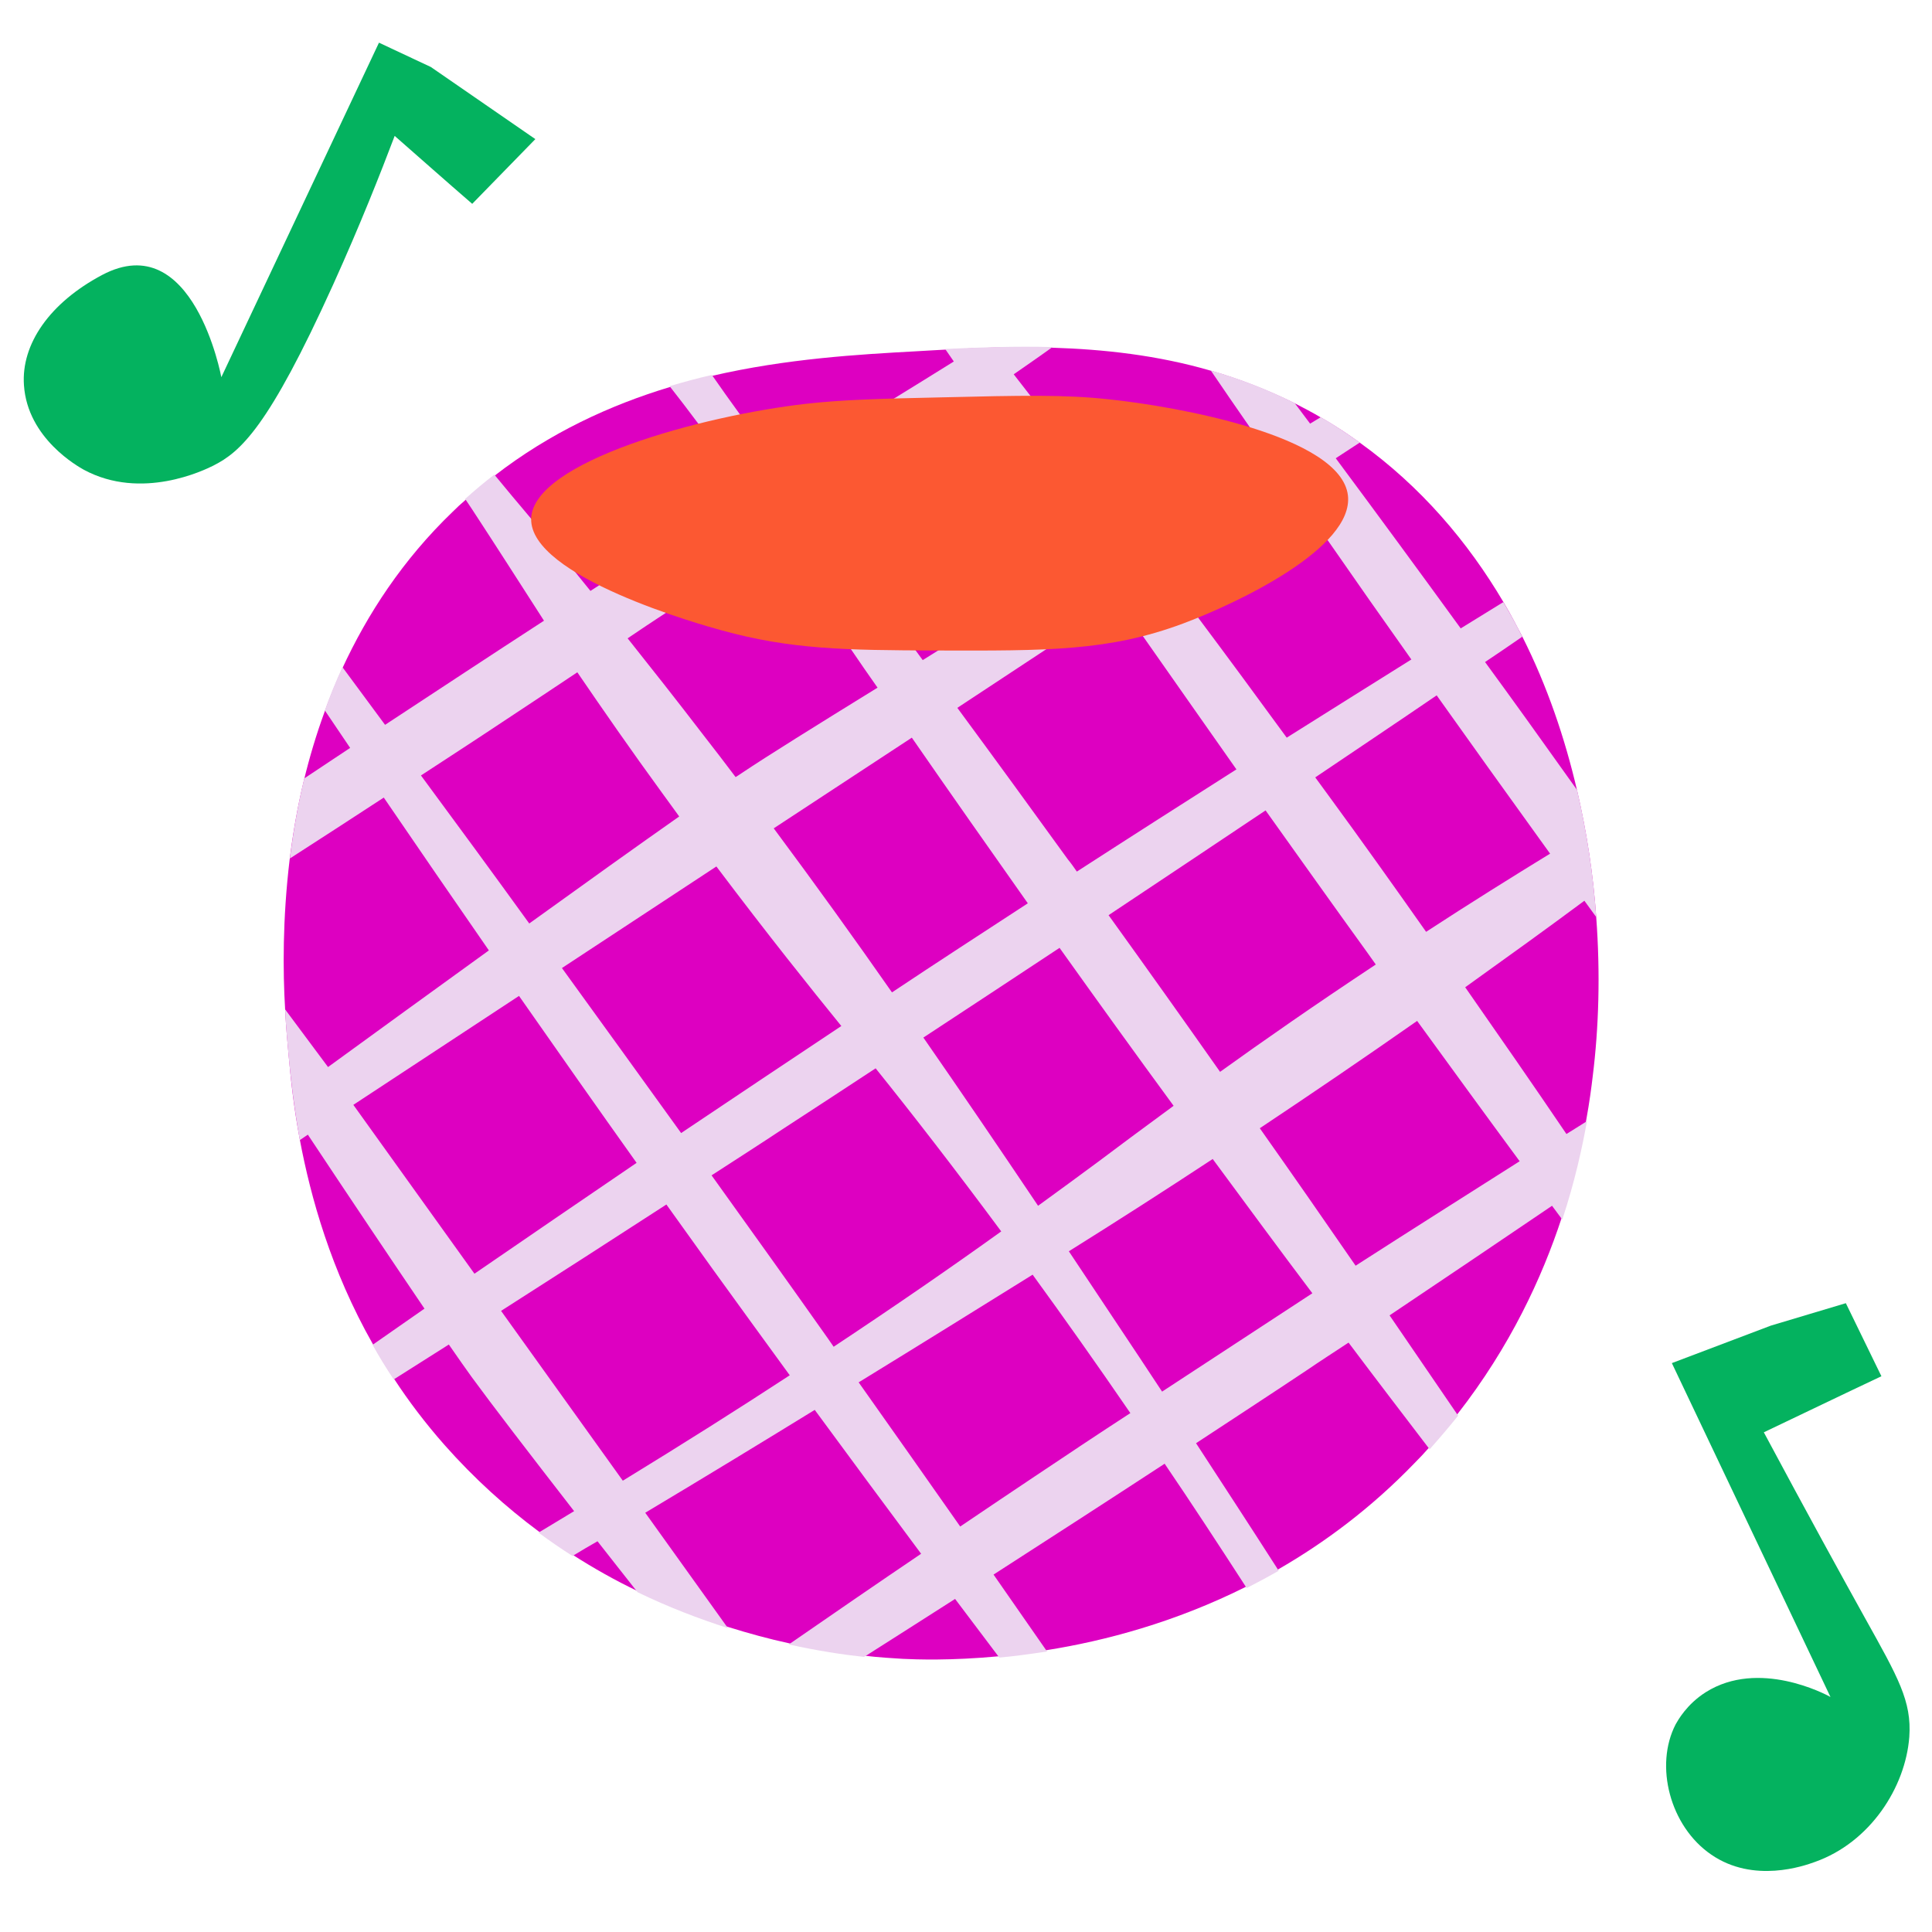 <?xml version="1.0" encoding="UTF-8"?> <svg xmlns="http://www.w3.org/2000/svg" width="183" height="183" viewBox="0 0 183 183" fill="none"> <path d="M150.863 101.951C150.742 102.982 150.56 104.379 150.256 106.048C149.801 108.597 149.103 111.814 147.919 115.365C146.068 121.01 143.033 127.566 138.055 133.939C137.205 135.002 136.325 136.094 135.354 137.126C134.929 137.612 134.474 138.097 133.988 138.583C129.891 142.832 125.49 146.11 121.059 148.659C120.058 149.236 119.026 149.782 118.024 150.298C111.287 153.667 104.67 155.427 99.116 156.307C97.508 156.581 95.99 156.763 94.594 156.884C90.072 157.309 86.764 157.188 85.519 157.127C84.609 157.066 83.334 157.005 81.817 156.823C79.844 156.611 77.416 156.247 74.684 155.64C72.864 155.245 70.951 154.729 68.918 154.092C66.186 153.242 63.303 152.119 60.359 150.693C58.326 149.721 56.262 148.568 54.229 147.263C53.166 146.565 52.074 145.837 51.011 145.048C47.946 142.771 44.941 140.07 42.119 136.883C40.298 134.82 38.689 132.695 37.324 130.601C36.595 129.508 35.928 128.416 35.321 127.323C31.345 120.312 29.433 113.423 28.401 107.96C27.794 104.743 27.521 101.981 27.338 99.947C27.247 98.915 27.096 97.428 27.005 95.577C26.792 91.996 26.762 87.049 27.43 81.464C27.733 79.036 28.158 76.487 28.795 73.877C29.311 71.752 29.949 69.597 30.738 67.443C31.223 66.077 31.8 64.711 32.407 63.345C34.805 58.156 38.143 53.026 42.878 48.474C43.272 48.079 43.667 47.715 44.061 47.381C44.061 47.381 44.061 47.381 44.092 47.351C44.972 46.531 45.882 45.773 46.823 45.075C52.104 40.977 57.81 38.367 63.425 36.668C64.76 36.273 66.095 35.909 67.431 35.605C74.502 33.967 81.301 33.572 86.855 33.269C87.735 33.208 88.615 33.177 89.526 33.117C92.743 32.935 96.142 32.813 99.693 32.935C104.519 33.086 109.617 33.633 114.716 35.12C117.357 35.879 120.027 36.91 122.668 38.215C123.487 38.64 124.307 39.065 125.126 39.551C125.824 39.946 126.553 40.401 127.251 40.856C127.797 41.22 128.313 41.584 128.829 41.949C134.565 46.076 139.026 51.296 142.426 57.063C143.063 58.125 143.64 59.248 144.216 60.341C146.553 64.984 148.223 69.901 149.376 74.848C150.317 78.885 150.924 82.951 151.197 86.897C151.591 92.208 151.44 97.337 150.863 101.951Z" fill="#DD00C1"></path> <path d="M138.784 93.514C142.851 90.6 146.644 87.869 150.074 85.319C150.438 85.835 150.833 86.351 151.197 86.867C150.924 82.922 150.317 78.855 149.376 74.818C147.798 72.603 146.189 70.357 144.581 68.111C143.276 66.29 141.97 64.499 140.665 62.709C141.849 61.919 143.002 61.13 144.186 60.311C143.64 59.188 143.033 58.095 142.395 57.033C141.06 57.852 139.694 58.702 138.359 59.522C134.413 54.089 130.468 48.717 126.522 43.406L128.799 41.919C128.283 41.555 127.767 41.19 127.22 40.826C126.522 40.371 125.824 39.916 125.096 39.521C124.762 39.734 124.428 39.916 124.094 40.128C123.609 39.491 123.123 38.823 122.638 38.186C119.997 36.85 117.326 35.849 114.686 35.09C115.9 36.881 117.114 38.641 118.358 40.432C118.874 41.19 119.39 41.919 119.906 42.678C116.052 45.014 111.772 47.594 107.371 50.295C104.094 45.955 100.846 41.706 97.599 37.488C97.083 36.82 96.567 36.152 96.021 35.454C97.235 34.604 98.479 33.755 99.693 32.874C96.142 32.783 92.712 32.905 89.526 33.057C89.799 33.451 90.072 33.846 90.345 34.24C88.494 35.394 86.642 36.547 84.761 37.7C81.179 39.946 77.568 42.192 73.987 44.468C72.985 43.194 71.983 41.858 70.982 40.492C70.678 40.067 70.344 39.612 70.041 39.187C69.13 37.943 68.281 36.729 67.431 35.515C66.096 35.818 64.76 36.183 63.425 36.577C64.305 37.7 65.215 38.884 66.096 40.067C66.793 41.008 67.492 41.98 68.159 42.981C69.009 44.195 69.798 45.409 70.587 46.593C66.035 49.476 61.452 52.42 56.869 55.364C56.566 55.576 56.232 55.758 55.928 55.971C55.352 55.273 54.805 54.575 54.259 53.907C52.863 52.207 51.558 50.629 50.344 49.172C49.069 47.655 47.885 46.259 46.823 44.954C45.913 45.652 45.002 46.411 44.092 47.23C44.092 47.23 44.092 47.23 44.061 47.26C44.274 47.594 44.517 47.928 44.729 48.262C47.036 51.782 49.282 55.303 51.527 58.793C46.52 62.041 41.512 65.349 36.474 68.657C35.138 66.836 33.773 65.015 32.437 63.194C31.8 64.56 31.254 65.926 30.768 67.291C31.557 68.475 32.377 69.659 33.166 70.842C31.709 71.814 30.282 72.754 28.826 73.726C28.188 76.336 27.763 78.885 27.46 81.313C30.434 79.401 33.378 77.489 36.352 75.547C39.63 80.342 42.938 85.168 46.307 90.023C40.875 93.939 35.503 97.854 31.072 101.071L27.005 95.608C27.096 97.459 27.247 98.946 27.338 99.978C27.521 102.012 27.824 104.743 28.401 107.991L29.16 107.475C33.287 113.697 37.202 119.524 40.207 123.955C38.568 125.108 36.929 126.231 35.29 127.384C35.897 128.477 36.565 129.57 37.293 130.662C39.023 129.57 40.783 128.447 42.514 127.354C43.394 128.629 44.122 129.661 44.668 130.419C46.55 132.999 50.162 137.703 54.38 143.136C53.288 143.804 52.165 144.471 51.011 145.17C52.074 145.959 53.136 146.687 54.229 147.385C55.018 146.899 55.807 146.444 56.596 145.989C57.84 147.567 59.115 149.206 60.39 150.815C63.334 152.241 66.217 153.334 68.948 154.214L61.118 143.288C67.158 139.676 72.53 136.398 77.173 133.545C80.542 138.128 83.881 142.65 87.249 147.173C83.031 150.026 78.843 152.909 74.715 155.762C77.446 156.369 79.874 156.733 81.847 156.945C84.7 155.124 87.583 153.303 90.466 151.452C91.863 153.303 93.259 155.155 94.655 157.006C96.051 156.885 97.568 156.672 99.177 156.429C97.477 154.001 95.808 151.573 94.109 149.145C99.481 145.685 104.883 142.195 110.315 138.644C112.834 142.347 115.414 146.292 118.085 150.42C119.087 149.904 120.118 149.358 121.12 148.781C118.358 144.471 115.718 140.435 113.29 136.702C116.75 134.426 120.24 132.149 123.7 129.843C125.035 128.932 126.401 128.052 127.736 127.172C130.286 130.571 132.865 133.94 135.415 137.279C136.356 136.216 137.266 135.154 138.116 134.092C135.961 130.935 133.806 127.779 131.621 124.592C136.781 121.132 141.91 117.672 147.009 114.212C147.342 114.637 147.646 115.093 147.98 115.518C149.163 111.936 149.861 108.749 150.317 106.2C149.679 106.595 149.012 107.02 148.374 107.414C145.188 102.71 142.001 98.127 138.784 93.514ZM145.886 79.553C146.189 79.978 146.523 80.433 146.826 80.858C143.215 83.073 139.269 85.532 135.081 88.263C132.046 83.954 128.981 79.644 125.824 75.334C125.399 74.757 125.005 74.211 124.58 73.635C128.404 71.055 132.258 68.475 136.083 65.865C139.3 70.387 142.577 74.97 145.886 79.553ZM73.288 78.46L86.369 69.871C89.981 75.091 93.653 80.311 97.356 85.562C93.077 88.354 88.767 91.147 84.488 93.999C80.906 88.87 77.234 83.771 73.288 78.46ZM79.692 97.186C74.594 100.585 69.525 103.954 64.517 107.323C60.754 102.103 56.99 96.883 53.227 91.693L67.856 82.072C72.772 88.597 76.809 93.635 79.692 97.186ZM100.361 89.781C103.912 94.758 107.493 99.736 111.165 104.743C108.221 106.898 105.824 108.689 104.003 110.055C102.242 111.36 100.33 112.756 98.327 114.212C94.594 108.658 91.043 103.438 87.462 98.279C91.772 95.456 96.081 92.603 100.361 89.781ZM105.004 86.685C109.982 83.377 114.929 80.069 119.876 76.761C123.062 81.222 126.249 85.714 129.497 90.206C129.77 90.6 130.043 90.964 130.316 91.359C124.58 95.153 119.663 98.582 115.566 101.526C112.106 96.609 108.585 91.662 105.004 86.685ZM122.334 46.228C123.457 47.867 124.61 49.506 125.764 51.175C128.374 54.939 131.014 58.702 133.685 62.466C129.77 64.924 125.824 67.382 121.879 69.871C119.087 66.047 116.294 62.253 113.502 58.52C112.41 57.063 111.347 55.607 110.255 54.18L122.334 46.228ZM108.252 60.25C111.196 64.439 114.14 68.657 117.114 72.876C112.106 76.062 107.068 79.28 102 82.557C101.726 82.163 101.453 81.768 101.15 81.404C97.659 76.579 94.169 71.783 90.679 67.049L99.056 61.525L105.915 57.003C106.734 58.065 107.493 59.158 108.252 60.25ZM92.712 37.791C96.142 42.799 99.602 47.837 103.122 52.906C98.266 55.88 93.35 58.854 88.858 61.616C88.372 61.919 87.887 62.223 87.401 62.526C87.189 62.223 86.946 61.919 86.734 61.616C83.486 57.245 80.269 52.906 77.052 48.596C82.302 44.984 87.553 41.403 92.712 37.791ZM73.471 51.024C75.808 54.514 78.205 58.004 80.603 61.495C81.422 62.709 82.272 63.922 83.122 65.136C77.264 68.748 72.59 71.662 70.284 73.21C70.102 73.331 69.889 73.483 69.677 73.604C68.675 72.269 67.643 70.933 66.581 69.568C64.092 66.32 61.695 63.285 59.449 60.463C60.663 59.643 61.877 58.824 63.091 58.035C66.581 55.698 70.041 53.361 73.471 51.024ZM39.873 73.452C42.422 71.783 45.002 70.114 47.552 68.414C49.949 66.836 52.316 65.258 54.684 63.68C57.112 67.231 59.783 71.085 62.727 75.122C63.273 75.88 63.819 76.609 64.335 77.337C60.359 80.129 55.352 83.711 50.131 87.474C46.732 82.77 43.303 78.096 39.873 73.452ZM33.469 104.652L49.16 94.333C52.833 99.584 56.535 104.865 60.299 110.146C55.139 113.666 50.01 117.156 44.941 120.647L33.469 104.652ZM58.993 140.253L47.461 124.167C52.681 120.829 57.931 117.46 63.121 114.091C64.578 116.125 66.035 118.158 67.492 120.191C69.92 123.56 72.378 126.929 74.806 130.268C69.98 133.424 64.699 136.763 58.993 140.253ZM78.418 126.777C74.776 121.618 71.103 116.489 67.4 111.329C69.646 109.872 71.923 108.416 74.169 106.928C77.112 105.016 80.026 103.104 82.94 101.192C86.43 105.532 90.406 110.662 94.837 116.64C90.193 119.979 84.912 123.621 78.964 127.566C78.782 127.293 78.6 127.051 78.418 126.777ZM97.993 139.858C95.626 141.436 93.289 143.015 90.952 144.593C87.765 140.04 84.548 135.488 81.331 130.935C81.392 130.905 81.422 130.875 81.483 130.844C87.219 127.324 92.591 123.985 97.811 120.738C100.725 124.744 103.821 129.114 107.068 133.849C104.033 135.822 101.028 137.825 97.993 139.858ZM110.073 131.815C107.159 127.384 104.519 123.469 102.273 120.07C101.939 119.554 101.575 119.038 101.241 118.522C105.854 115.639 110.346 112.756 114.868 109.781C118.024 114.061 121.15 118.31 124.307 122.498C119.572 125.594 114.838 128.689 110.073 131.815ZM128.404 119.888C125.43 115.578 122.395 111.208 119.329 106.868C124.155 103.651 129.072 100.312 134.231 96.701C137.479 101.162 140.696 105.593 143.943 109.994C138.784 113.272 133.594 116.549 128.404 119.888Z" fill="#ECD3EF"></path> <path d="M127.676 46.926C128.252 51.904 117.175 57.154 112.045 59.066C105.035 61.676 99.268 61.646 88.646 61.616C80.056 61.585 74.927 61.525 68.341 59.703C66.551 59.218 50.131 54.635 50.313 49.111C50.496 43.709 66.52 39.369 76.354 38.246C79.874 37.852 83.547 37.761 89.131 37.639C96.81 37.457 100.816 37.366 105.004 37.821C111.469 38.489 127.008 41.281 127.676 46.926Z" fill="#FC5832"></path> <path d="M50.708 13.177L40.814 6.348L35.897 4.042L20.965 35.727C20.965 35.727 18.325 21.462 9.675 26.045C4.697 28.686 1.996 32.601 2.269 36.486C2.603 41.554 7.459 44.225 7.945 44.498C13.408 47.442 19.356 44.529 20.206 44.104C22.786 42.799 25.426 40.492 31.557 26.956C34.137 21.25 36.049 16.394 37.384 12.873C39.843 15.028 42.271 17.183 44.729 19.308C46.702 17.274 48.705 15.241 50.708 13.177Z" fill="#04B25F"></path> <path d="M174.839 123.438C172.472 124.136 170.105 124.865 167.738 125.563C164.611 126.746 161.485 127.93 158.359 129.114L173.383 160.738C172.897 160.465 166.584 157.127 161.576 160.283C159.755 161.436 158.936 162.954 158.724 163.318C156.69 167.233 158.177 173 162.092 175.671C166.099 178.433 170.894 176.733 171.895 176.369C177.146 174.517 180.485 169.297 180.849 164.532C181.092 161.133 179.786 158.887 176.66 153.272C174.536 149.448 171.228 143.439 167.07 135.669C170.773 133.909 174.475 132.118 178.208 130.358C177.085 128.051 175.962 125.745 174.839 123.438Z" fill="#04B25F"></path> </svg> 